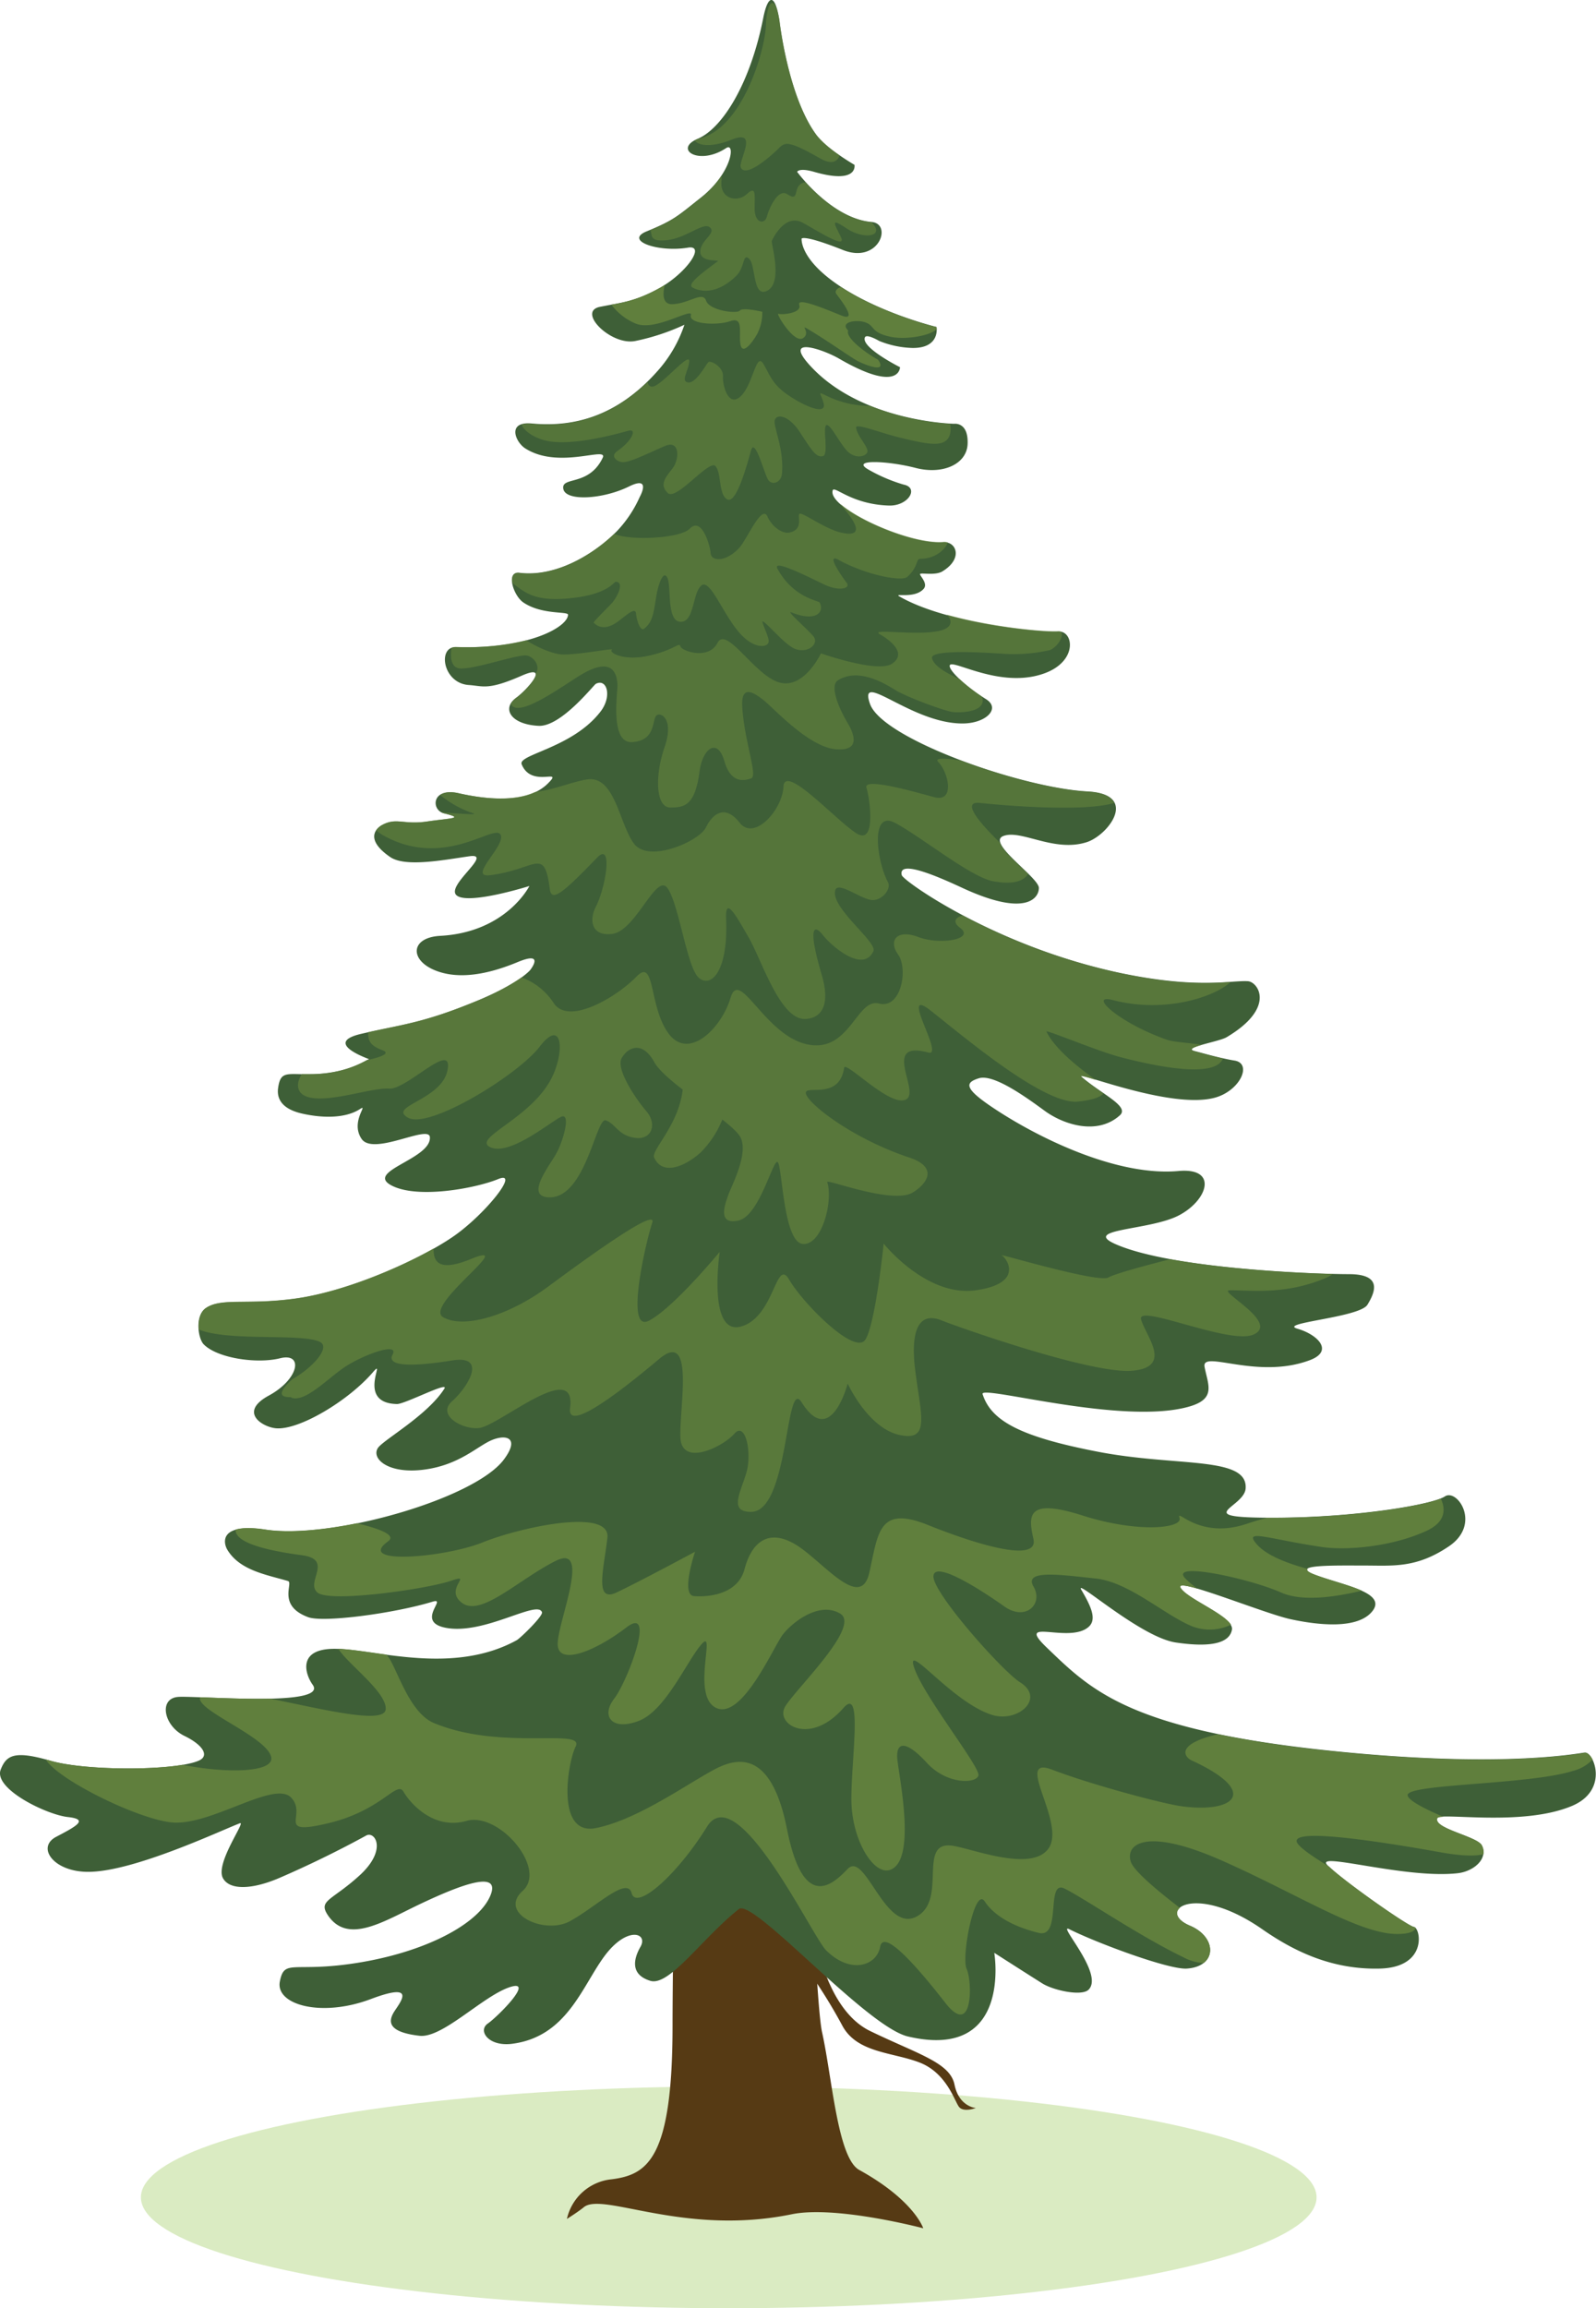 <svg xmlns="http://www.w3.org/2000/svg" width="394.33" height="569.93" viewBox="0 0 394.33 569.93">
  <defs>
    <style>
      .cls-1 {
        fill: #daebc2;
      }

      .cls-2 {
        fill: #563a14;
      }

      .cls-3 {
        fill: #3e5f37;
      }

      .cls-4, .cls-5, .cls-6, .cls-7 {
        fill: #607f3d;
      }

      .cls-4 {
        opacity: 0.7;
      }

      .cls-6 {
        opacity: 0.76;
      }

      .cls-7 {
        opacity: 0.83;
      }
    </style>
  </defs>
  <title>Egle</title>
  <g id="Layer_2" data-name="Layer 2">
    <g id="Layer_1-2" data-name="Layer 1">
      <ellipse class="cls-1" cx="180.05" cy="542.56" rx="145.24" ry="27.38"/>
      <g>
        <path class="cls-2" d="M200.84,474.72s2.22,21,14.16,26.78,19.73,7.78,20.84,13.25,5.27,5.76,5.27,5.76-3.06,1.15-4.17-.29-3.05-8.35-9.72-10.94-15.55-2.31-19.16-9.22a130.75,130.75,0,0,0-8.61-13.82l-5.83-6.34Z"/>
        <path class="cls-2" d="M197,366.14s3.61,124.42,6.11,135.65,3.81,31,9.17,34c13.61,7.5,15.83,14.41,15.83,14.41s-21.58-5.7-32.49-3.46c-26.67,5.47-46.73-5.6-51.39-1.73-1.39,1.15-4.16,2.88-4.16,2.88a12.59,12.59,0,0,1,11.1-9.79c8.89-1.15,15-5.18,15-38,0-27.65,2.22-139.39,2.22-139.39Z"/>
        <path class="cls-3" d="M192.58,5.06s2.08,18.79,9.16,28.3c2.55,3.42,9.38,7.34,9.38,7.34s1,4.91-10,1.73c-3.75-1.08-4.17,0-4.17,0s8.41,11.52,18.4,12.38c5.25.46,1.79,10.44-7.08,6.92-9.79-3.89-10.21-2.81-10.21-2.81s-.47,4.08,6.67,9.72c10.42,8.2,26.66,12.09,26.66,12.09s1,5.19-5.83,5.19a23.51,23.51,0,0,1-8.33-1.73s-3.15-1.87-3.54-.87c-1,2.49,8.68,7.35,8.68,7.35s0,6.62-15.14-2.16c-3.64-2.11-13.57-5.62-7.5,1.3,12.64,14.39,36,14.83,36,14.83s3.57-.54,3.34,5c-.21,5-6.18,7.63-12.84,5.9s-16.19-2.23-11.74.36a40.36,40.36,0,0,0,8.75,3.75c3.93.76,1.19,5.33-3.61,5.18-9.31-.29-13.47-5-13.89-3.75-1.37,4.25,18.61,13.54,27.36,12.82,3.13-.26,5,4-.28,7.2-1.67,1-4.9.35-5.42.58s2.09,2.3.79,3.74c-2.26,2.53-7.6.91-5.93,1.87,11.66,6.73,35.13,8.94,39.17,8.64,3.88-.29,5,7.49-3.69,10.44-11.65,4-24.37-5-23-1.51.67,1.66,4.72,5.19,8.89,7.78,3.68,2.29,0,6-5.84,6-12.77,0-25.89-13.46-22.83-4.82s37.49,20.74,53.74,21.6c12.83.68,5.17,10.81-.21,12.53-8.12,2.59-16.25-3.24-20.62-1.51-4.19,1.65,8.81,10.22,8.81,12.81s-3.33,7.2-18.88,0c-5.38-2.49-16-7.27-15-3.16.33,1.39,23.13,17.66,54.16,24.19,19.16,4,27.22,1.73,31.38,2,2.49.17,7,6.54-5.28,13.83-1.94,1.15-11.38,2.59-7.77,3.45,1.55.38,6.11,1.73,9.72,2.31,4.52.72,1.33,7.58-5,9.21-11.11,2.88-34.91-7-32.77-5.18,5,4.32,11.94,7.27,9.44,9.5-5.58,5-13.89,2.31-18.61-1.15s-12.63-9.14-16.24-8-3.88,2.61,5.62,8.64c11.25,7.12,29.37,15.55,43.74,14.25,9.88-.89,7.23,7.28,0,11s-24.31,3.27-15.41,7.13c14,6.05,49.16,7.34,57.49,7.34s6.53,4.39,4.58,7.56-22.29,4.47-17.29,5.91,9.09,5.51,3.06,7.77c-13.05,4.9-26.8-2.66-26,1.66s2.92,7.77-3.54,9.72c-16.37,4.93-52.07-5.4-51.31-3,2.1,6.56,9.16,10.51,28.61,14.25s37,1,36.38,9.07c-.35,4.75-13.89,7.2,6.66,7.2s39.51-3.24,42.57-5.26,9.09,6.85,1,12.32-13.89,4.75-20.84,4.75-19.15-.29-12.21,2.3,17.77,4.32,14.16,8.94-13.61,3.45-20.27,2-28.89-10.66-27.22-7.77,13.33,7.2,12.77,10.36-4.79,4.52-13.88,3.17c-8.75-1.3-25.24-16.19-23.33-13,2.29,3.89,3.89,7.2,1.87,9.08-4.75,4.41-18.53-2.6-10.41,5.18,10.84,10.38,20.13,20.29,70.2,25.48,41.66,4.32,60.47.72,62.69.44s6.15,9.26-3.12,13.17c-12.29,5.19-32.71,1.51-33.33,3-1.05,2.55,9.87,4.49,11,6.7,1.78,3.35-2,6.46-5.83,6.91-12.91,1.51-35.62-5.47-32.29-2s19.72,15,21.39,15.27,3.47,10-8.47,10.29-21.34-4.39-29-9.72c-16.8-11.67-26.48-4.51-17.84-.87,6.67,2.81,6.83,10.09-.83,10.59-4.45.28-22.08-6.27-29-9.72-3.18-1.6,8.61,10.95,4.79,14.9-1.66,1.73-8.68.22-11.45-1.51s-11.88-7.56-11.88-7.56,4.52,26.71-21.31,20.66c-10.37-2.42-38.26-34.27-41.8-31.46-9,7.1-17.15,19.15-21.87,17.71s-4.38-5-2.43-8.42-3.33-5.19-8.89,2.3-9.3,19.94-22.84,21.67c-5.82.75-8.54-3.24-6-5s11.94-11.24,5.27-8.93-16.52,12.6-22.14,11.95c-8-.92-7.58-3.61-6.46-5.62s6.67-8.06-5.56-3.45-23.6,1.43-22.49-4.32,3.26-2.16,18.67-4.54c17.14-2.64,30.2-9.57,33.26-16.49s-7.77-2.59-16.94,1.73-18,10.2-23,3.1c-2.71-3.89.76-3.67,7.7-10s3.81-11,1.67-9.87c-7.08,3.89-14.72,7.57-21.39,10.45s-12.28,3.15-14,.14c-2.08-3.6,5.75-14.2,4.17-13.61-4.59,1.73-26.11,11.94-37.36,12-8.67.08-13-6.05-8.06-8.64s8.2-4.32,2.92-4.89S-1.7,441.67.18,436.92c1.4-3.54,3.4-4.75,12.29-2.16s31.17,2.5,36.73-.07c2.64-1.22.78-3.92-3.61-6.05-5.21-2.52-6.46-9.37-1.46-9.65s37.14,2.55,33.12-3c-1.87-2.59-4-9.15,6-8.86S112,413.59,127.66,405c.88-.48,6.57-6,6.25-6.91-1.1-3.19-14.34,5.74-23.89,3.82-7.5-1.52.76-7.62-3.19-6.41-9.44,2.87-26.92,5.21-30.69,3.81-7.78-2.88-3.54-8.5-5-8.93-5.25-1.56-11.94-2.59-15-7.77-1-1.73-1.94-6.63,9.45-4.9,16.25,2.47,51.5-7.52,58.87-17.28,4-5.33.77-6.34-2.84-4.89s-8,6.19-16.87,7.34-13.06-2.74-11.39-5.33c1.29-2,12.19-8,16.43-14.66,1.23-1.94-9.77,3.83-11.71,3.79-10.41-.22-2.29-12.1-6-7.78-6.15,7.09-18.36,14.36-24,13.76-3.33-.36-9.16-4-1.66-8.07s8.61-10.66,2.78-9.21-15.6-.05-18.89-3.46c-1.38-1.44-2.22-7.06.56-8.93,3.84-2.58,10.08-.7,21.93-2.3,13.89-1.87,31.66-10.08,39.44-15.55s16.39-16.28,10.84-14-20.07,5-26.46,1.51,10-6.48,9.59-11.88c-.25-3.17-14,4.73-16.88.43s1.9-8.84-.41-7.34c-3.33,2.16-8.75,2.37-14.38,1.08-4.61-1.07-6.22-3.41-5.83-6.27.63-4.53,2.29-3.24,8.75-3.45,9-.3,13.12-3.67,13.75-3.67.21,0-11.74-4-2-6.27s14.84-2.47,28.27-8c11-4.54,13.53-7.78,13.53-7.78s3.82-4.82-3.12-1.94-14.51,4.54-20.62,1.94-5.78-8,1.45-8.42c16.39-.86,22.08-12.31,22.08-12.31s-14.85,4.68-17.91,2.37,9.23-10.58,3.13-9.72-15.8,2.79-19.58.22c-6-4.1-4-6.91-1.88-8,3.48-1.81,5.21.07,11-.79s9.37-.73,4.17-2c-3.29-.82-3.13-6.48,3.54-5,7.36,1.67,17.08,2.59,22.08-2.38,4.13-4.1-4,1.3-6.46-4.75-1-2.44,12.49-4,19.43-12.95,3-3.82,1.64-8.34-1.1-6.92-.56.29-8.62,10.66-14.17,10.37-6.94-.36-9.11-4.32-5.55-6.91,2.77-2,8.61-8.64,1.39-5.47-8.36,3.67-9.51,2.54-13.06,2.3-6.45-.43-7.77-9.5-3.19-9.36,18.31.56,27.7-5.1,27.7-8,0-.87-6.45.07-11-3-2.5-1.65-4.45-7.78-1-7.35,9.11,1.14,18.61-4.72,24.17-10.37a29.81,29.81,0,0,0,5.55-8.35s3.05-5.4-2.64-2.59c-6.43,3.17-15.69,3.74-16.24.58s6.28-.51,9.72-7.64c1.45-3-10.83,3-19.17-2.37-2.37-1.54-4.58-6.7,1.67-6.12,9.51.88,20.6-1.15,31.1-13a32.66,32.66,0,0,0,6.6-11.38A54.68,54.68,0,0,1,157,84.19c-6,1.25-14.58-7.27-8.75-8.43s8.54-1.29,14.51-4.53c6.75-3.66,11.74-10.83,7.22-10.08-7.36,1.22-15.77-1.72-10.27-4,6.87-2.81,7.64-3.75,13.54-8.42,7.69-6.11,8.47-13.69,6.17-12.17-6.75,4.46-13.12.29-7-2.31s13-13.74,16.17-29.88C189.73-1.31,191.47-1.85,192.58,5.06Z"/>
        <path class="cls-4" d="M180.7,34.51c-3.95,1.61-7.84,1.79-9.06.18a3.06,3.06,0,0,1,.81-.4c10.89-2.23,16.56-21.66,16.8-28.15.2-5.83,2.22-8,3.33-1.08,0,0,2.08,18.79,9.16,28.3a26.43,26.43,0,0,0,5.73,5c-.61,1.6-2,2.36-4.83.75-7.84-4.46-8.7-4.08-10.27-2.45-1,1-7.92,7.49-9.31,4.75C182.26,39.85,187.74,31.64,180.7,34.51Z"/>
        <path class="cls-4" d="M209.17,56.4c-4.3-2.88-2.91-1-1.39,2.16S202,57,198.34,55s-6.47,2-7.64,4.46c-.27.58,2.78,10.08-1,12.24s-2.91-6.19-4.58-7.77-1,2-3.2,4.17c-5.13,5-9.3,3.75-10.83,2.88s3-4,6.25-6.48c.56-.43-4.58.43-4.3-2.59.25-2.76,4-4.32,2.36-5.76s-5.83,2.73-10.83,3.17c-4.06.35-3.38-1.1-3.87-2.51,5.92-2.48,7-3.58,12.55-8a23.39,23.39,0,0,0,5-5.42,4.66,4.66,0,0,1,0,1.39c-.41,4.32,3.89,5.32,6.25,3.16s1.95,0,1.95,3.6,2.5,4,3.05,1.88,2.78-6.92,5-5.48,1.94.14,2.5-1.44a2.44,2.44,0,0,1,2-1.51c3.1,3.44,9.31,9.26,16.3,9.86C218.89,58.41,213.48,59.28,209.17,56.4Z"/>
        <path class="cls-5" d="M231.44,81.28c-1.85,1.76-7.89,2.61-11.3,1.9-4.86-1-4-2.57-6-3.45-2.22-1-6.87-.29-4.58,1.87-.8,2.05,5.55,6.28,7.36,7.2,2.36,3.31-2.5,1.58-4.86.43-1.3-.63-7.36-4.9-11.39-7.34s0,0-2.22,1.58-6.94-6.33-6.11-6,5.83-.14,5.14-2.16,6.11.87,10.41,2.59-.41-4.17-1.25-5.32c-.45-.63.07-1.38,1.12-1.72,10.25,6.71,23.6,9.92,23.6,9.92A4.63,4.63,0,0,1,231.44,81.28Z"/>
        <path class="cls-5" d="M180.43,79.3c-3.34,1.15-10.28.71-9.72-1.45s-8.89,4.18-13.75,2a14.4,14.4,0,0,1-5.91-4.63,33.52,33.52,0,0,0,11.74-4c.49-.26,1-.55,1.43-.85-.48,2.15-.6,4.82,1.9,4.74,4.17-.15,7.5-3.31,8.34-.86s7.63,3.31,8.33,2.44,5.55.29,5.55.29a11.48,11.48,0,0,1-1.25,5.47c-1.39,2.45-3.75,5.33-4.16,2.45S183.76,78.15,180.43,79.3Z"/>
        <path class="cls-4" d="M164.32,110.11c-3.75,1.59-8.42,4-10.41,4-1.25,0-3.36-1.37-1.39-2.73,3.75-2.59,5-5.7,2.64-5-4.59,1.29-14.45,3.74-20.14,2.45-3.29-.75-5.59-2.52-6.16-4a6.47,6.47,0,0,1,2.55-.18c8.75.81,18.83-.86,28.57-10.33.22.91.78,1.59,2.12.82,2.77-1.58,8.33-8.2,8.19-5.9s-2.22,4.9-.28,5.19,4.45-4.47,5-5,3.75,1.16,3.61,3.46,1.39,7.92,4.45,4.9,3.74-11,5.55-7.92,2.22,5.18,6.66,8.06,9,4.46,8.2,1.58-1.95-3,1.8-1.29a24.29,24.29,0,0,0,9.7,2,65.43,65.43,0,0,0,19.79,4.44c.22,1.32.33,3.86-2,4.66-2.08.72-5.83-.15-10.55-1.3s-10.83-3.6-10.7-2.45c.28,2.36,3.59,5.2,2.64,6.34s-3.33,1.15-5-.72-3.33-5.19-4.44-6.05c-2-1.6.28,7.06-1.39,7.49s-2.78-1.44-5.69-5.91-6.11-4.6-6.25-2.73,2.36,7.06,1.8,13c-.2,2.17-2.36,2.88-3.33,1.58s-3.33-10.8-4.3-7.34-3.61,13.25-5.84,12.09-1.4-6.32-2.91-8.2-9.72,8.64-11.81,6.62-.69-3.74,1.11-6S168.07,108.53,164.32,110.11Z"/>
        <path class="cls-4" d="M146.68,153.74c-.14-.14,2.92-3.17,4.31-4.61s3.51-5.47,1.11-5.47c-.42,0-1.81,3-10.69,4s-11.39-1.15-14.31-3.31a5.71,5.71,0,0,1-.56-.53c-.16-1.42.27-2.54,1.81-2.35,8.73,1.09,17.78-4.24,23.41-9.66,3.62,1.74,16.27,1.21,18.67-1.28,2.91-3,5,4,5.14,6.05s3.75,2.3,7.08-1.3c1.9-2.05,5.55-10.8,6.94-7.78s4.06,4.31,5.42,4c3.61-.72,1.94-4,2.5-4.61s6.2,3.68,10.27,4.61c7.64,1.73,1.25-5.33.14-6.63-.14-.17-.17-.27-.12-.32,5.19,4.44,18.53,9.81,25.26,9.25a3.2,3.2,0,0,1,1.13.12c-.74,2-3.34,4.06-6.83,4.06-1.11,0-.41,2-3.19,4.46-1.44,1.27-10.42-.57-16.94-4.18-3.41-1.88.83,4.18,1.94,5.62s-1.88,2.21-5.55.43c-4.17-2-12.89-6.41-11.53-3.88,3.89,7.19,10.14,7.84,10.42,8.35,1.25,2.3-.84,4.89-6.94,2.44-1.61-.64,4,4.18,5.41,5.91s-1.11,4.18-4.31,3.17c-2.4-.76-6.24-5.47-8-6.77-1-.74,1,2.88,1.25,4.61s-3.33,2.45-7.08-1.73c-4.29-4.78-7.37-13.68-9.58-11.81s-1.67,9.07-5.14,8.93-2.22-8.64-3.2-10.8-2.19,1.46-2.63,3.74c-.7,3.6-.7,7.06-3.2,8.79-.93.64-1.8-2.16-1.94-3.75s-1.94,0-4.17,1.73S148.46,155.57,146.68,153.74Z"/>
        <path class="cls-4" d="M259.44,160.51a40.14,40.14,0,0,1-12.22.87c-8.89-.58-17.37-.64-16.94,1.15.49,2.06,3.91,3.8,6.85,5.18A44.13,44.13,0,0,0,242.6,172c1.23,3.26-3.5,4.07-7,3.83-2-.14-11.66-3.75-14.44-5.48S212,164.83,207,168c-1.73,1.09-.56,5.47,2.5,10.65,1.42,2.43,3.33,6.92-3.06,6.34-6.66-.6-15.13-10-17.77-12.1s-5.64-3.82-5.28,1.73c.56,8.64,3.89,17,2.22,17.57s-5,1.44-6.66-4.32-5.35-3.14-6.11,2.59c-1.11,8.35-3.61,8.93-7.22,8.93s-3.89-7.77-1.39-15-1.39-8.92-2.23-7.48-.27,6-5.83,6.33-3.53-12.36-3.61-14.11c-.27-6.33-5-4.9-8.89-2.59s-13.6,9.5-16.66,8.06a1.53,1.53,0,0,1-.79-.72,4.24,4.24,0,0,1,1.35-1.58c1.88-1.37,5.18-4.87,4.83-6,1.13-1.86-.36-3.9-2.06-4.4-1.94-.57-12.22,3.17-16.38,3.17-2.69,0-2.72-3-2.4-5.11a2.78,2.78,0,0,1,1.15-.22,61.86,61.86,0,0,0,17.3-1.65c2.43,1.57,6.57,3.52,9.22,3.52,4.44,0,12.78-1.73,11.94-1.15s2.78,2.88,9.17,1.44,7.5-3.46,7.78-2.3,6.94,3.45,9.16-.86,9.17,8.06,15.28,9.78,10.27-7.19,10.27-7.19,13.89,4.89,17.5,2.59.27-5.48-2.78-7.2,8.06.29,14.16-.87c3.85-.72,3.59-2.77,2.22-4.08,11.45,3.19,24.58,4.3,27.51,4.08C263.44,155.75,261.94,159.36,259.44,160.51Z"/>
        <path class="cls-4" d="M147.52,211.77c-8.61,8.93-11.24,11-11.67,7.78-1.39-10.66-3.33-4.9-14.72-3.45-5.89.74,4.17-7.5,2.5-10.08s-13.88,8.63-28.88.28A10,10,0,0,1,92.92,205a4.32,4.32,0,0,1,1.62-1.39c3.48-1.81,5.21.07,11-.79s9.37-.73,4.17-2a2.87,2.87,0,0,1-.53-.25c5,.4,9,.68,7.75.25a25.51,25.51,0,0,1-8.18-4.53c.89-.62,2.32-.93,4.5-.44,6,1.37,13.62,2.18,18.93-.29,4.82-.55,8.72-2.41,12.8-3.09,6.94-1.15,8,10.94,11.66,15.84s16.11-.58,17.78-4,4.72-5.76,8.33-1.16,10.55-3.16,10.83-8.92,13,8.35,18,11.52,3.33-8.64,2.5-11.24,11.39.87,16.67,2.31,3.61-6.05,1.1-8.64c-1.06-1.11,1.38-1,5.48-.41,10.89,4.11,23.27,7.25,31.26,7.68,4,.21,6,1.33,6.69,2.81-6.51,2-22.83,1.07-33.15,0-4.79-.5,0,5,4.88,9.77.61,2,4.34,5.15,7,7.75-.73,1.23-2.8,2.94-8.78,1.78-5.5-1.07-18.05-11.24-24.16-14.41s-4.45,9.51-1.67,14.69c.92,1.72-1.74,4.94-4.45,4.32-3-.68-8-4.57-8.6-2.3-1.12,4.32,10.46,12.75,9.44,15-2.5,5.47-10.28-1.16-12.5-4s-3.74-1.9-.28,9.8c2.22,7.48,0,10.65-3.88,10.94-6.33.47-10.84-14.4-14.17-20.16s-5.78-10.15-5.56-4.61c.56,13.83-4.16,17.28-6.94,14.4s-4.72-17.85-7.5-21.89-7.77,10.37-13.6,11.24c-4.9.72-6-3-4.17-6.63C149.74,219,151.47,207.68,147.52,211.77Z"/>
        <path class="cls-6" d="M74.6,265.21c.84,0,1.76,0,2.86,0a27.5,27.5,0,0,0,13.15-3.43c3.57-.76,6-1.7,3.86-2.47-3.06-1.13-3.55-2.38-3.51-4.45,8.62-1.94,13.9-2.4,26.5-7.58a55.86,55.86,0,0,0,11.4-5.94,16,16,0,0,1,7.83,6.16c3.61,6,15.83-1.44,20.55-6.34s3,7.49,8,14.11,13.05-1.44,15.27-8.92,8.34,9.21,18.89,11.51,12.22-11.51,17.77-10.07,7.23-8.65,4.73-12.1-.28-6.34,5-4.32,14.16.58,10.27-2.31c-1.88-1.39-1.15-2.57.72-3a151.29,151.29,0,0,0,39,14.25c14.14,3,22.22,2.5,27.17,2.16-4,3.73-16.37,7.81-29.11,4.46-6.2-1.63,1.11,5.47,13.33,9.79,1.69.6,5.52.77,8.75,1.26-2.16.61-3.62,1.19-1.81,1.62,1.17.28,4,1.12,6.93,1.76a3.47,3.47,0,0,1-.27.55c-3.05,4.6-19.44.57-25-.87s-18.61-6.91-18.33-6.33c2.24,4.66,9.12,9.75,12.19,11.94-2.67-.8-4.19-1.23-3.58-.71a63.14,63.14,0,0,0,5.47,4.06c-.67.81-2.42,1.59-6.31,2-8.33.86-28.33-16.13-36.38-22.47s3.56,11.49-.55,10.37c-12.78-3.45-.16,11.81-6.67,11.81-4.44,0-13.92-9.77-14.16-8.07-1.11,7.78-9,4.42-9.44,6.05-.56,2,10.82,11.23,25.54,16.13,7.45,2.48,4.17,6.63.84,8.64-4.95,3-21.39-3.46-21.11-2.59,1.53,4.78-1.39,15.84-6.11,15.27s-5-19-6.11-20.17-4.44,13.25-9.72,14.4-3.33-4-2.5-6.33,5-10.08,3.05-14.12c-.55-1.14-2.28-2.71-4.53-4.49a24.1,24.1,0,0,1-5.47,8.24c-4.24,3.71-9.44,5.47-11.38,1.15-.8-1.78,6.07-8,7.06-16.77-3.2-2.49-6-4.9-7.06-6.85-3.05-5.47-6.66-3.45-8.05-.86s3.33,9.79,6.1,13,1.39,7.2-2.77,6.62-4.8-3.47-7.22-4.32-5,19.46-14.17,19c-5.83-.29.28-7.78,2-10.94s3.61-10.08,1.11-8.93-12.78,9.79-17.5,7.49S132,276,136.69,265.34c2.9-6.56,1.94-13.82-3.34-6.91S106.13,278.88,100.86,276s8.33-4.32,9.72-11.81-10,4.9-14.44,4.61-15.28,3.74-20.28,2C73,269.81,73.25,267.15,74.6,265.21Z"/>
        <path class="cls-7" d="M111.69,346c3.89-3.45,8.89-11.52,0-10.08S95.3,337.63,97,334.46s-7.22,0-11.94,3.17c-4.17,2.8-9.62,8.69-13.06,7.49.56-.49-5.82.94.28-4.61,4.82-2.69,9.64-7.9,6.67-9.22-4.8-2.13-22.36,0-29.83-3-.19-2,.2-4.29,1.78-5.35,3.84-2.58,10.08-.7,21.93-2.3,11.38-1.53,25.35-7.32,34.31-12.37-.16,3.94,2.07,5.54,9.3,2.57,11.94-4.89-11.94,11.53-6.94,14.41s16.1-.3,25.83-7.49,27.21-19.87,25.82-15.84-6.94,27.36-.83,24.19,17.5-17,17.5-17-3.06,20.74,5.27,18.43S191.68,310.27,195,316s16.38,19,18.88,14.68,4.45-23.61,4.45-23.61,10.55,13.25,22.77,11.52,7.5-8.07,6.39-8.64,23.88,6.92,26.38,5.47c1.64-.94,9.79-3.11,15.25-4.5,13.77,2.52,31.38,3.43,40.25,3.65a11.1,11.1,0,0,1-2.18,1.14c-9.71,4-18,2.88-23.32,2.88-3.34,0,12.49,8,5.83,10.94-5.83,2.6-28.88-7.77-27.77-3.74s8.05,11.81-2.23,12.67-44.16-11.23-46.93-12.38c-6.28-2.6-7.73,3.46-6.67,12.09,1.39,11.24,3.89,17.86-3.89,16.14s-12.77-12.68-12.77-12.68-4.17,16.13-11.39,4.61c-4.06-6.49-3.05,27.07-12.5,27.07-5.62,0-2.49-4.9-1.11-9.79s-.27-12.67-3-9.51-13.06,8.35-13.33.87,3.61-26.78-5.28-19.3S140,354,140.85,347.71c1.67-12.38-17.49,4.32-22.49,4.9C114.34,353.07,107.8,349.44,111.69,346Z"/>
        <path class="cls-5" d="M154.74,401.86c-7.5,5.75-16.67,9.5-16.94,4.31s8.61-25.34-.56-20.73-18.33,13.82-23.05,10.37,3.06-7.49-2.78-5.48-30,5.5-33,2.88,4.15-8.14-3.89-9.21c-12.93-1.72-16.47-4.13-16.3-6.32,1.52-.45,3.87-.56,7.42,0,5.8.88,14,.16,22.53-1.56,5.75,1.38,9.79,2.95,7.74,4.44-8.33,6,14.16,4,23.33.29s31.66-8.64,30.83-1.15-3.33,16.13,2.22,13.53,19.44-10.08,19.44-10.08-3.61,10.66-.28,10.95,10.83-.3,12.5-6.63,5.55-10.07,12.22-6.33,16.39,17,18.61,7.2,2.22-16.71,14.44-11.81,27.49,9.5,26.11,3.45-1.39-10.08,12.21-5.75,24.73,3.16,23.89.57,4.73,5.47,16.67,1.44c1.38-.46,3.06-1,4.93-1.45h1.45c18.92,0,36.46-2.74,41.51-4.75,1.13,2.42,1.36,5.66-3.46,7.92-8.61,4-20.05,4.95-26.1,4-13.34-2-19.42-4.58-15.84-.57,2.39,2.67,7.29,4.58,12.51,6-.36.34.13.82,1.94,1.49,3.62,1.36,8.29,2.48,11.43,3.89-5.85,1.38-14.45,2.92-20,.43-7.78-3.45-27.78-7.77-23.61-3.45a22.46,22.46,0,0,0,3,2.52c-2.88-.84-4.65-1.11-4.13-.21,1.45,2.5,10.5,6.11,12.43,9.1a12.08,12.08,0,0,1-9.66.39c-6.94-2.87-15.55-10.94-23.88-11.8s-17.78-2.31-15.27,2-1.95,8.65-7.22,4.9-17.22-11.52-17.5-7.49,17,23.45,21.38,26.21c6.39,4-.55,10.09-6.94,8.06-10-3.16-21.66-18.72-19.16-11.52s16.38,24.48,15.83,26.5-7.78,2.3-12.78-3.17-7.77-5.47-7.22-.57,4.72,25.05-1.94,27.07c-4,1.22-9.45-7.49-9.45-17.57s2.82-27.89-1.94-22.46c-8.33,9.5-16.94,4-14.44-.29s18.88-19.87,13.61-23-11.94,2.3-14.17,5.18-10,21-16.38,18.15,0-19.88-3.62-15.85-8.88,16.42-15.55,19-9.44-1.15-6.11-5.47S162.24,396.1,154.74,401.86Z"/>
        <path class="cls-5" d="M11.31,434.45l1.16.31c7.4,2.16,24.06,2.45,32.64,1C56.42,438,67.88,437.6,67,433.82c-1.22-5.09-18.66-11.52-17.56-14.74,4.76.18,11.57.48,17.3.35C79.62,422,95.12,425.94,95.3,422c.2-4.23-9.25-11-11.71-14.88,3.21.12,7.26.8,11.81,1.42,2.27,1.75,5.21,14.17,11.84,16.92,16.67,6.91,37.22,1.15,35,5.76-2,4-5,22.18,5,20.16s21.61-10.26,28.61-14.11c5.12-2.83,14.44-6.63,18.6,14.39,4.09,20.61,11.39,13.54,15,9.8,4.34-4.5,9.17,15.84,16.94,11.81s.28-18.44,8.61-17.57c4.56.47,20,6.91,24.16.57s-8.88-23,.84-19.29,26.67,8.2,31.38,8.93c13.05,2,20.55-3.17,3.05-11.23-2-.94-3.81-4.09,6.48-6.46a276.35,276.35,0,0,0,28,4.15c41.66,4.32,60.47.72,62.69.44.61-.08,1.33.58,1.89,1.65a10.06,10.06,0,0,1-4.87,2.81c-10.83,3.45-41.11,3.17-40.83,6,.12,1.3,4.28,3.4,8.82,5.33-.83.05-1.37.15-1.46.36-1.05,2.55,9.87,4.49,11,6.7a3.53,3.53,0,0,1,.39,2.18c-1.91.48-5.12.5-10.46-.45-17.77-3.17-37.77-6.05-35.55-2.31.74,1.24,3.93,3.44,7.85,5.81,3.94,3.79,19.42,14.65,21,14.94a.76.76,0,0,1,.42.3c-.41.82-1.7,1.41-4.59,1.41-9.44,0-24.44-9.79-43.33-18.14s-23.88-4-22.49.29c.73,2.29,6.69,7.24,12.13,11.4-1.39,1.17-.76,3.06,2.52,4.44,5.06,2.14,6.35,6.82,3.35,9.18a11.67,11.67,0,0,1-4.95-1.4c-10.83-5.19-24.72-14.69-29.44-17s-.55,12.39-6.39,10.95-10.83-4-13.32-7.78-5.84,13.82-4.45,16.71,1.67,17.27-5.28,8.35-15.27-18.43-16.1-13.83-7.23,6.92-13.34.87c-3.5-3.47-21.94-42.63-29.44-30.53s-17.49,20.74-18.61,16.42-8.88,3.45-15.27,6.91-17.77-2-11.66-7.49-5.83-19.58-13.89-17.28-13.89-4.31-15.55-7.2-5.28,4.61-18.61,7.78-5-2-9.17-6.34S52.26,450.81,42.54,450C34,449.19,14.27,439.4,11.31,434.45Z"/>
      </g>
    </g>
  </g>
</svg>

